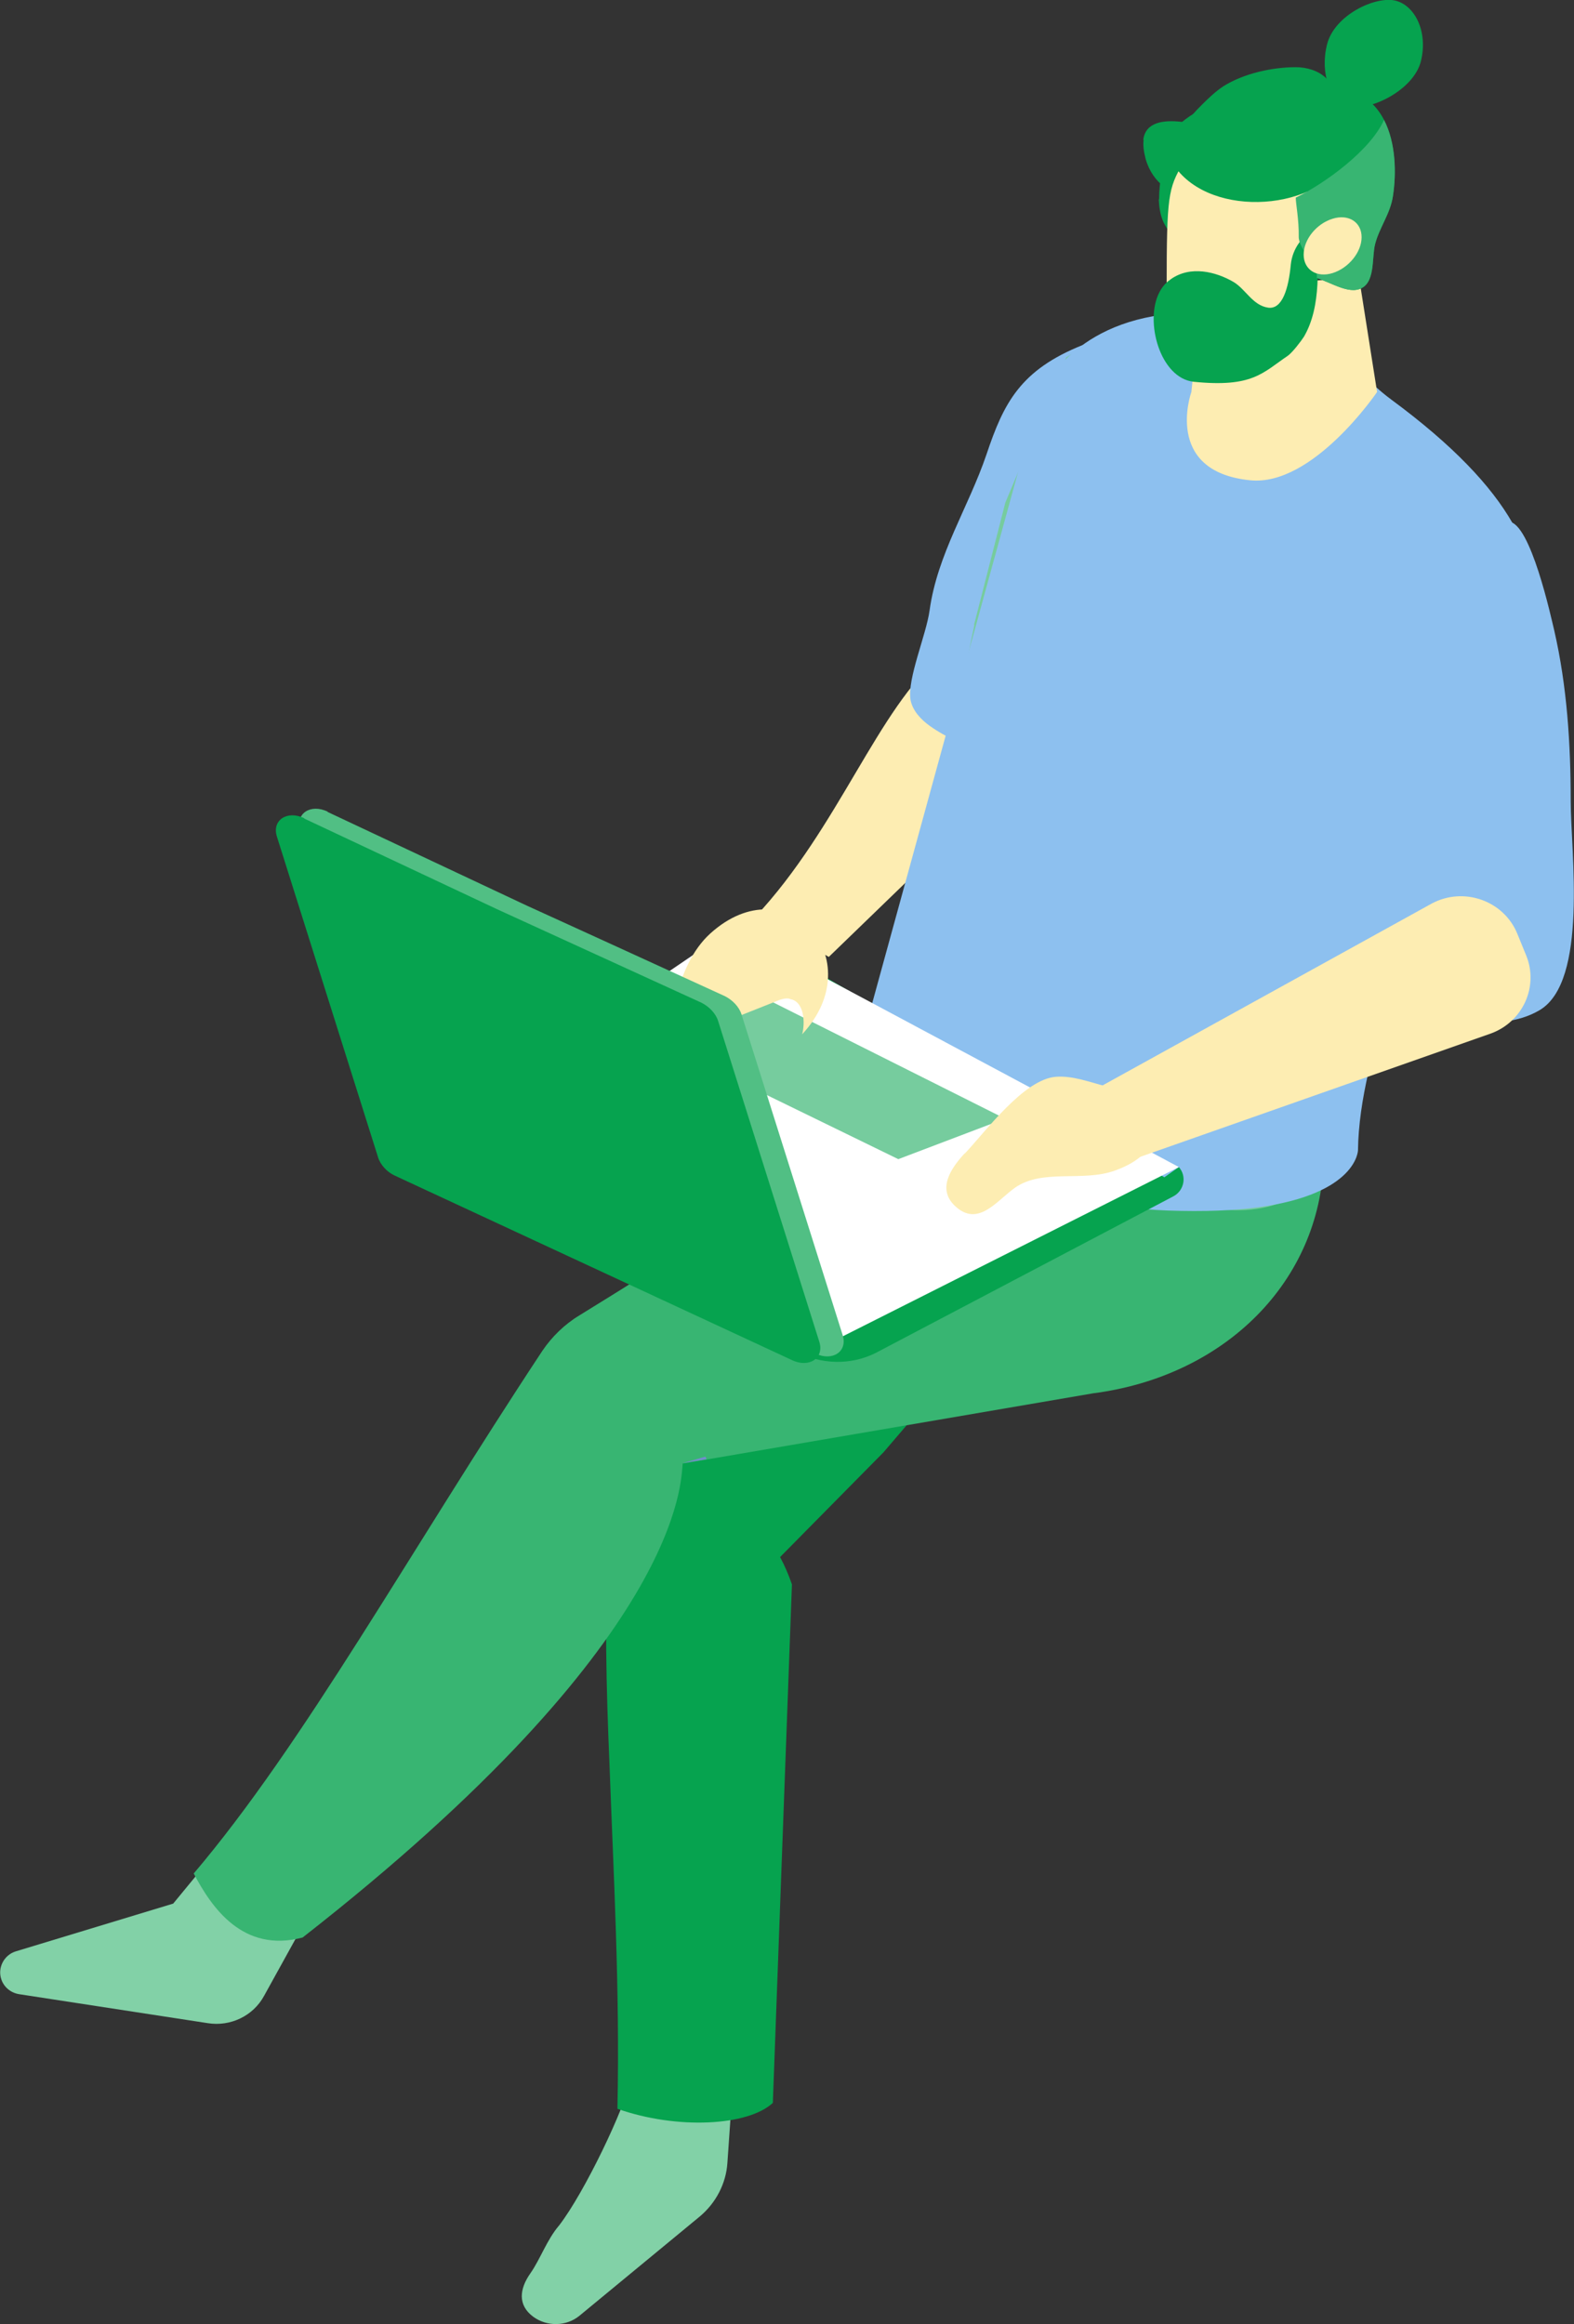 <?xml version="1.0" encoding="UTF-8"?>
<svg id="_レイヤー_2" data-name="レイヤー 2" xmlns="http://www.w3.org/2000/svg" width="47.8" height="70.56" viewBox="0 0 47.8 70.56">
  <rect x="0" y="0" width="47.8" height="70.56" fill="#333333" stroke="none"/>
  <defs>
    <style>
      .cls-1 {
        fill: #38b572;
      }

      .cls-2 {
        fill: #76cc9e;
      }

      .cls-3 {
        fill: #82d1a7;
      }

      .cls-4 {
        fill: #708dc9;
      }

      .cls-5 {
        fill: #fff;
      }

      .cls-6 {
        fill: #51bf84;
      }

      .cls-7 {
        fill: #8dc0ef;
      }

      .cls-8 {
        fill: #fdedb2;
      }

      .cls-9 {
        fill: #06a34f;
      }
    </style>
  </defs>
  <g id="ilust-2">
    <g id="item32">
      <path class="cls-3" d="M9.38,58.13l-1.36,2.46c-.33.61-1.02.94-1.71.83l-5.73-.88c-.25-.04-.46-.21-.54-.45H.04c-.12-.35.08-.74.44-.85l4.78-1.45,3.43-4.17.69,4.51Z"/>
      <path class="cls-3" d="M22.19,64.22l-.1,1.44c-.04.63-.35,1.22-.84,1.63l-3.65,3.01c-.4.33-.99.34-1.41.03h0c-.47-.35-.42-.84-.08-1.32.3-.43.5-1.02.87-1.45.77-1,1.99-3.55,2.19-4.47l-.38-.76h3.9l-.48,1.89Z"/>
      <path class="cls-9" d="M18.44,47.03c.07-1.4.21-2.73.47-3.96.33-.98.71-1.96,1.14-2.92.4-.88.84-1.75,1.35-2.6.37-.61.76-1.22,1.19-1.8.94-1.28,2.02-2.48,3.3-3.55.37-.31.76-.61,1.16-.89.13-.1.27-.19.42-.29.06-.05.13-.09.2-.13l3.25.62.27.2,2.6,1.92,1.95,1.44-7.29,7.38-.07-.17-1.55,1.81-3.14,3.18c.14.26.26.54.36.83l-.58,15.74c-.75.7-2.9.82-4.72.18.08-3.62-.12-7.15-.24-10.44-.05-1.19-.09-2.35-.1-3.48-.01-1.05,0-2.08.05-3.06Z"/>
      <path class="cls-8" d="M28.58,19.93l.28-2.2,3.17,2.56-.79,2.89-6.07,5.87-2.23-1.22c2.53-2.7,3.73-6.35,5.64-7.91Z"/>
      <path class="cls-7" d="M29.96,13.79c.52-1.55,1.02-2.56,2.93-3.32l1.06,2.8c-.59,2.17-1.34,11.85-5.71,8.77-.28-.2-.53-.47-.59-.8-.1-.64.48-1.97.58-2.71.24-1.72,1.18-3.12,1.73-4.74Z"/>
      <path class="cls-1" d="M5.88,56.87c.54,1.03,1.49,2.43,3.31,1.95,11.61-9.07,11.48-13.89,11.54-14.36,0-.02,0-.03,0-.03l.72-.12,6.19-1.06,5.55-.95c4.03-.52,6.9-3.41,7.01-7.08.02-.61-.04-1.24-.18-1.88l-8.85-1.62-3.72-.68-.3-.06c-.01.13-.06.24-.12.35-.24.41-.77.67-1.16.89.19.42.43.78.72,1.1.48.51,1.08.89,1.8,1.15-3.09.91-4.94,1.86-7,3.1-.87.53-1.77,1.11-2.82,1.76-.31.19-.63.39-.97.6-.45.27-.84.65-1.13,1.08-4.02,6.08-7.25,11.94-10.59,15.87Z"/>
      <path class="cls-2" d="M29.58,18.97l.95-3.71,1.85-4.41c1.52-1,3.66-1.01,5.57-.99.32.05.65.11.98.18,3.38,1.75,5.83,4.17,7.69,7.02l-1.98,4.75-1.21,2.91c-1.56,3.29-2.55,7.02-3.25,10.97-3.08,2.92-7.33-.98-12.04-2.8-.74-.29-1.5-.52-2.26-.67,3.01-4.02,2.71-8.72,3.71-13.24Z"/>
      <path class="cls-7" d="M27.09,33.62c1.56,1.18,4.54,2.99,8.37,3.13,1.12.04,2.03,0,2.76-.1,3-.41,3.02-1.73,3.02-1.73.04-3.03,1.85-6.73,2.65-9.65.06-.23.14-.46.23-.69,1.47-3.89,5.67-6.89-1.87-12.45-.77-.57-1.05-1.09-2.02-1.21,0,0-2.4-1.82-5.21-1.32-2.82.5-3.51,2.57-3.51,2.57l-5.18,18.86c-.28,1.04,0,2.01.77,2.6Z"/>
      <path class="cls-8" d="M41.27,8.41l.55,3.49s-1.95,2.88-3.86,2.68c-2.65-.27-1.78-2.68-1.78-2.68l.33-3.13,4.76-.35Z"/>
      <g>
        <path class="cls-9" d="M35.8,35.43l-.44.31-12.04-7.11-9.71,6.61,10.58,5.79c.74.4,1.64.42,2.39.05l9.05-4.76c.33-.17.42-.61.17-.89h0Z"/>
        <polygon class="cls-5" points="24.28 41.23 12.52 34.8 22.24 28.18 35.8 35.43 24.28 41.23"/>
        <polygon class="cls-2" points="22.76 30.07 30.52 33.96 27.28 35.19 20.14 31.71 22.76 30.07"/>
      </g>
      <path class="cls-7" d="M45.82,15.84c.66.02,1.29,2.93,1.38,3.3.39,1.7.5,3.45.5,5.19,0,1.51.54,5.47-.95,6.34-.66.39-1.47.41-2.23.36-.45-.03-.91-.09-1.27-.35-.43-.32-.6-.88-.58-1.41.04-.81.45-1.41.41-2.21-.03-.52-.24-1.09-.35-1.6-.3-1.39-.61-2.78-.91-4.17-.41-1.87-.82-3.74-1.23-5.61,0,0,5.23.16,5.23.16Z"/>
      <polygon class="cls-4" points="20.73 44.42 21.46 44.3 21.42 44.22 20.73 44.42"/>
      <path class="cls-8" d="M29.3,35.02c.64-.68,1.79-2.25,2.76-2.33.52-.04,1.02.16,1.53.29,1.54.37,2.18,1.88.26,2.56-.98.35-2.19-.07-3.03.52-.56.4-1.12,1.21-1.82.55-.55-.52-.12-1.15.3-1.6Z"/>
      <path class="cls-8" d="M43.48,27.43l-9.94,5.49c-.51.28-.75.88-.58,1.43h0c.21.67.94,1.03,1.61.79l10.72-3.77c.96-.36,1.44-1.42,1.06-2.36l-.27-.66c-.41-1.01-1.63-1.44-2.6-.92Z"/>
      <path class="cls-8" d="M23.98,30.32c-.15-.03-.3.03-.44.09-.69.27-1.38.55-2.06.82-.23.09-.5.19-.73.08-.36-.17-.33-.68-.22-1.05.2-.71.49-1.42,1.04-1.92,2.33-2.11,4.91.78,2.79,3.06.09-.32.08-1-.37-1.07Z"/>
      <g>
        <path class="cls-6" d="M9.95,24.65l5.85,2.75c.29.14.14.06,6.21,2.84.24.12.44.33.51.56l3.07,9.73c.16.5-.31.81-.83.56l-12.06-5.6c-.24-.12-.44-.33-.51-.56l-3.07-9.73c-.16-.5.31-.81.83-.56Z"/>
        <path class="cls-9" d="M9.24,24.85l5.85,2.75,6.21,2.84c.24.12.44.33.51.56l3.07,9.73c.16.5-.31.81-.83.56l-12.06-5.6c-.24-.11-.44-.33-.51-.56l-3.07-9.73c-.16-.5.31-.81.83-.56Z"/>
      </g>
      <g>
        <path class="cls-9" d="M43.15,1.86c.22-.88-.17-1.69-.77-1.84-.61-.15-1.86.44-2.08,1.33-.22.88.09,1.73.69,1.88.61.15,1.94-.49,2.16-1.37Z"/>
        <path class="cls-9" d="M35.19,6.05c.01.22.04.44.12.64.08.19.2.36.32.52.05.07.1.14.15.21.61.86,1.39,1.38,2.46,1.29.07,0,.15-.02.22-.03.44-.09.88-.31,1.31-.28.44.03,1.06.52,1.5.38.51-.16.38-.94.49-1.37.13-.51.46-.92.54-1.45.11-.71.08-1.64-.27-2.32-.22-.43-.57-.76-1.1-.9-.14-.04-.29-.05-.41-.13-.1-.06-.17-.16-.25-.24-.24-.23-.59-.33-.92-.33-.72,0-1.58.19-2.2.58h0c-.24.16-.45.36-.66.57-.81.8-1.29,1.71-1.29,2.86Z"/>
        <path class="cls-9" d="M34.72,4.24c.14-1.05,2.09-.33,2.73-.18.2.05.41.1.54.27.17.22.14.57,0,.81-.74,1.21-2.77,1.2-3.2-.32-.06-.23-.08-.42-.06-.57Z"/>
        <path class="cls-8" d="M39.79,4.36s-.1-.03-.15-.05c-.96-.27-3.07-.44-3.72.66-.44.74-.49.99-.49,3.72,0,.85,1.1,1.29,1.94,1.23.52-.03,1.01-.24,1.45-.55.42-.3.69-.79.73-1.3l.24-3.72Z"/>
        <path class="cls-9" d="M41.08,4.51c.19-.46-.02-1.01-.39-1.33-.37-.32-.87-.46-1.36-.51-1.09-.1-4.96.83-3.55,2.52,1.24,1.49,4.55,1.18,5.3-.69Z"/>
        <path class="cls-9" d="M35.55,8.48c.6-.43,1.38-.23,1.91.08.37.22.58.71,1.05.78.43.06.62-.57.69-1.31.05-.48.35-.89.78-1.11h0c.04,1.12.16,2.37-.38,3.3-.09.14-.35.48-.49.58-.77.52-1.07.97-2.86.79-1.02-.11-1.5-1.84-1.04-2.72.08-.15.18-.28.33-.38Z"/>
        <path class="cls-1" d="M39.44,7.19c.01-.51-.09-1.01-.09-1.19.9-.44,2.27-1.44,2.68-2.36.36.69.38,1.61.27,2.32-.08.53-.41.95-.54,1.45-.11.43.02,1.21-.49,1.37-.37.12-.87-.21-1.28-.34.05-.39-.56-.87-.55-1.26Z"/>
        <path class="cls-8" d="M39.59,7.73c0,.46.4.71.88.56s.88-.63.88-1.09-.4-.71-.88-.56c-.49.15-.88.63-.88,1.09Z"/>
      </g>
    </g>
  </g>
</svg>